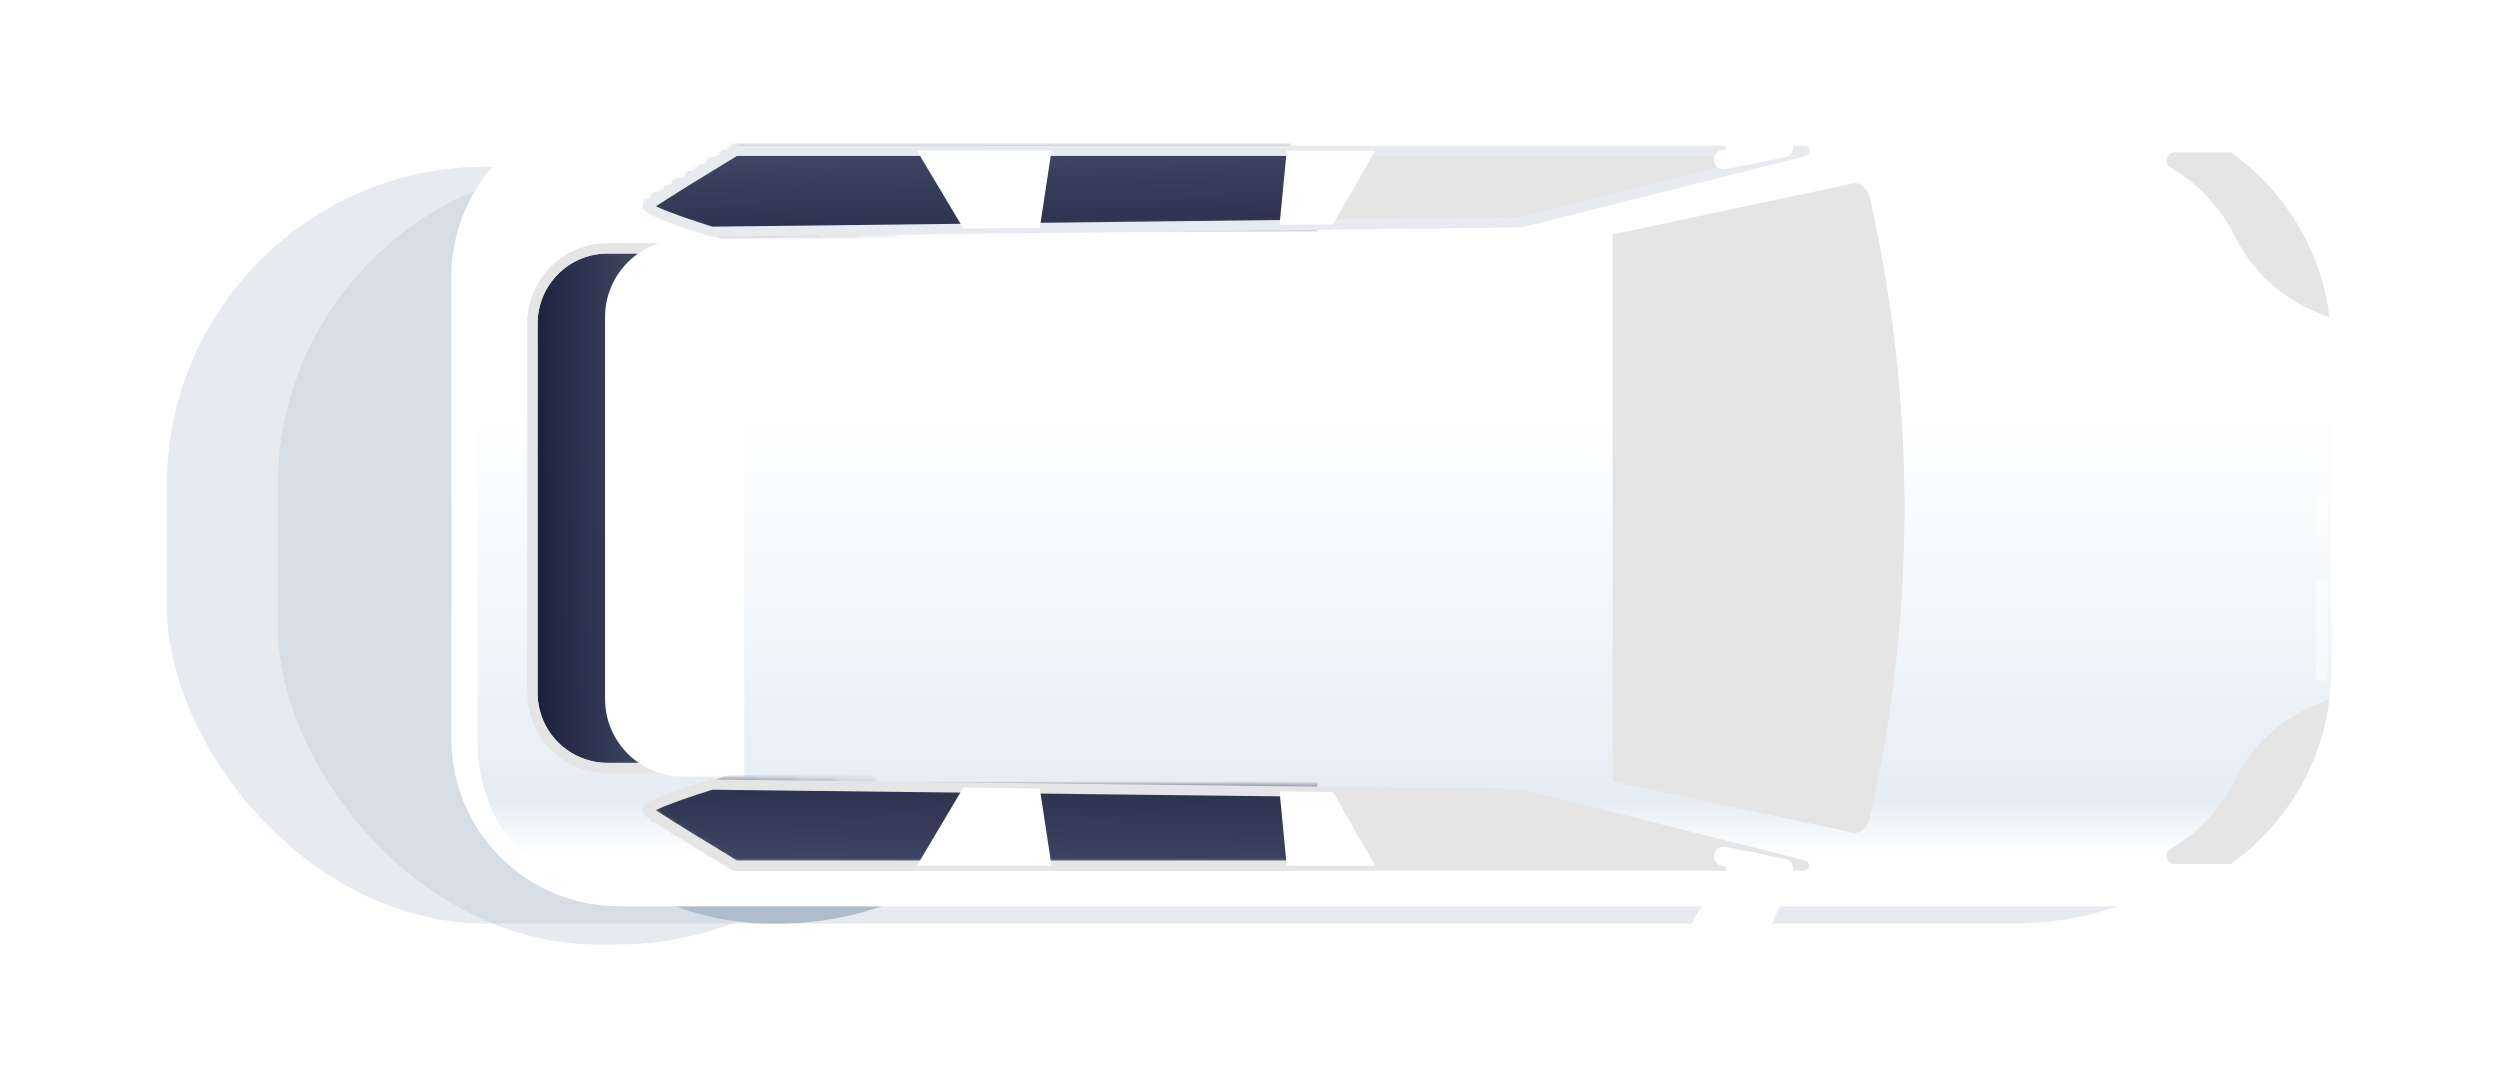 <svg width="360" height="157" viewBox="0 0 360 157" fill="none" xmlns="http://www.w3.org/2000/svg">
<g opacity="0.3" filter="url(#filter0_f_6549_14285)">
<rect x="24" y="24" width="312" height="109" rx="46" fill="#AFBCCA"/>
</g>
<g opacity="0.3" filter="url(#filter1_f_6549_14285)">
<rect x="40" y="24" width="95" height="112" rx="46" fill="#AFBCCA"/>
</g>
<g filter="url(#filter2_f_6549_14285)">
<rect x="65" y="28" width="93" height="105" rx="46" fill="#AFBCCA"/>
</g>
<path d="M89.124 15.758L309.066 15.758C328.343 15.758 343.917 31.386 343.917 50.609L343.917 95.643C343.917 114.92 328.289 130.494 309.066 130.494L89.124 130.494C75.782 130.494 65 119.712 65 106.371L65 39.881C64.946 26.594 75.782 15.758 89.124 15.758Z" fill="white"/>
<path d="M92.391 15.758L301.607 15.758C320.448 15.758 335.695 31.005 335.695 49.847L335.695 96.405C335.695 115.247 320.448 130.494 301.607 130.494L92.391 130.494C79.377 130.494 68.758 119.93 68.758 106.861L68.758 39.282C68.812 26.377 79.377 15.758 92.391 15.758Z" fill="white"/>
<path d="M92.391 15.758L301.607 15.758C320.448 15.758 335.695 31.005 335.695 49.847L335.695 96.405C335.695 115.247 320.448 130.494 301.607 130.494L92.391 130.494C79.377 130.494 68.758 119.93 68.758 106.861L68.758 39.282C68.812 26.377 79.377 15.758 92.391 15.758Z" fill="url(#paint0_linear_6549_14285)"/>
<path d="M259.838 21.693L218.888 31.985L102.464 33.347C102.464 33.347 92.553 30.297 93.316 29.589C94.078 28.827 105.895 21.693 105.895 21.693L259.838 21.693Z" fill="#E7EBF0"/>
<path d="M259.838 21.693L218.888 31.985L102.464 33.347C102.464 33.347 92.553 30.297 93.316 29.589C94.078 28.827 105.895 21.693 105.895 21.693L259.838 21.693Z" fill="#E5E5E5"/>
<mask id="mask0_6549_14285" style="mask-type:alpha" maskUnits="userSpaceOnUse" x="93" y="21" width="167" height="13">
<path d="M259.838 21.693L218.888 31.985L102.464 33.347C102.464 33.347 92.553 30.297 93.316 29.589C94.078 28.827 105.895 21.693 105.895 21.693L259.838 21.693Z" fill="#E7EBF0"/>
<path d="M259.838 21.693L218.888 31.985L102.464 33.347C102.464 33.347 92.553 30.297 93.316 29.589C94.078 28.827 105.895 21.693 105.895 21.693L259.838 21.693Z" fill="#E5E5E5"/>
</mask>
<g mask="url(#mask0_6549_14285)">
<path d="M193 44L184.374 16L101.565 19.93L80 25.333L113.641 38.105L193 44Z" fill="url(#paint1_linear_6549_14285)"/>
</g>
<path d="M92.5 29.699C92.5 29.481 92.609 29.263 92.772 29.1C93.535 28.338 103.5 22.293 105.515 21.095C105.624 21.041 105.787 20.986 105.896 20.986L259.84 20.986C260.221 20.986 260.547 21.259 260.602 21.64C260.656 22.021 260.384 22.348 260.057 22.457L219.107 32.748C219.053 32.748 218.998 32.748 218.944 32.748L102.52 34.11C102.465 34.11 102.356 34.11 102.302 34.056C102.302 34.056 100.015 33.347 97.782 32.585C92.881 30.843 92.718 30.352 92.609 29.917C92.554 29.808 92.5 29.753 92.5 29.699ZM106.114 22.457C102.247 24.798 96.421 28.392 94.46 29.699C95.822 30.407 99.416 31.659 102.574 32.64L218.781 31.278L253.795 22.457L106.114 22.457Z" fill="#E7EBF0"/>
<path d="M259.838 124.612L218.888 114.32L102.464 112.959C102.464 112.959 92.553 116.008 93.316 116.716C94.078 117.479 105.895 124.612 105.895 124.612L259.838 124.612Z" fill="#E7EBF0"/>
<path d="M259.838 124.612L218.888 114.32L102.464 112.959C102.464 112.959 92.553 116.008 93.316 116.716C94.078 117.479 105.895 124.612 105.895 124.612L259.838 124.612Z" fill="#E5E5E5"/>
<path d="M96.093 35.797L87.489 35.797C81.499 35.797 76.707 40.643 76.707 46.579L76.707 99.781C76.707 105.771 81.553 110.563 87.489 110.563L96.093 110.563L96.093 35.797Z" fill="url(#paint2_linear_6549_14285)"/>
<path d="M75.945 99.781L75.945 46.579C75.945 40.208 81.118 35.034 87.49 35.034L96.094 35.034C96.529 35.034 96.856 35.361 96.856 35.797L96.856 110.617C96.856 111.053 96.529 111.38 96.094 111.38L87.49 111.38C81.118 111.325 75.945 106.152 75.945 99.781ZM95.331 36.505L87.49 36.505C81.935 36.505 77.416 41.024 77.416 46.579L77.416 99.781C77.416 105.335 81.935 109.855 87.49 109.855L95.331 109.855L95.331 36.505Z" fill="#E7EBF0"/>
<path d="M75.945 99.781L75.945 46.579C75.945 40.208 81.118 35.034 87.49 35.034L96.094 35.034C96.529 35.034 96.856 35.361 96.856 35.797L96.856 110.617C96.856 111.053 96.529 111.38 96.094 111.38L87.49 111.38C81.118 111.325 75.945 106.152 75.945 99.781ZM95.331 36.505L87.49 36.505C81.935 36.505 77.416 41.024 77.416 46.579L77.416 99.781C77.416 105.335 81.935 109.855 87.49 109.855L95.331 109.855L95.331 36.505Z" fill="#E5E5E5"/>
<path d="M107.167 34.49L98.291 34.49C92.138 34.49 87.128 39.5 87.128 45.654L87.128 100.653C87.128 106.806 92.138 111.816 98.291 111.816L107.167 111.816L107.167 34.49Z" fill="white"/>
<path d="M269.206 28.391C275.903 57.688 275.903 88.618 269.206 117.915C268.879 119.276 267.844 120.093 266.81 119.875L232.231 112.524L232.231 33.782L266.81 26.431C267.844 26.213 268.879 27.084 269.206 28.391Z" fill="#E7EBF0"/>
<path d="M269.206 28.391C275.903 57.688 275.903 88.618 269.206 117.915C268.879 119.276 267.844 120.093 266.81 119.875L232.231 112.524L232.231 33.782L266.81 26.431C267.844 26.213 268.879 27.084 269.206 28.391Z" fill="#E5E5E5"/>
<path d="M335.422 100.708L333.897 101.307C328.615 103.376 324.259 107.352 321.754 112.47C319.739 116.554 316.526 119.931 312.605 122.218C311.571 122.817 312.006 124.396 313.204 124.396L321.264 124.396C328.887 118.896 334.224 110.455 335.422 100.708Z" fill="#E7EBF0"/>
<path d="M335.422 100.708L333.897 101.307C328.615 103.376 324.259 107.352 321.754 112.47C319.739 116.554 316.526 119.931 312.605 122.218C311.571 122.817 312.006 124.396 313.204 124.396L321.264 124.396C328.887 118.896 334.224 110.455 335.422 100.708Z" fill="#E5E5E5"/>
<mask id="mask1_6549_14285" style="mask-type:alpha" maskUnits="userSpaceOnUse" x="93" y="112" width="167" height="13">
<path d="M259.838 124.347L218.888 114.055L102.464 112.693C102.464 112.693 92.553 115.743 93.316 116.451C94.078 117.213 105.895 124.347 105.895 124.347L259.838 124.347Z" fill="#E7EBF0"/>
<path d="M259.838 124.347L218.888 114.055L102.464 112.693C102.464 112.693 92.553 115.743 93.316 116.451C94.078 117.213 105.895 124.347 105.895 124.347L259.838 124.347Z" fill="#E5E5E5"/>
</mask>
<g mask="url(#mask1_6549_14285)">
<path d="M193 102L184.374 131L101.565 126.93L80 121.333L113.641 108.105L193 102Z" fill="url(#paint3_linear_6549_14285)"/>
</g>
<path d="M198.033 21.695L185.29 21.695L184.256 32.368L191.934 32.314L198.033 21.695Z" fill="white"/>
<path d="M149.733 32.802L151.421 21.693L132.035 21.693L138.733 32.911L149.733 32.802Z" fill="white"/>
<path d="M92.5 116.662C92.5 116.607 92.5 116.498 92.5 116.444C92.609 116.008 92.717 115.464 97.673 113.776C99.906 112.959 102.193 112.305 102.193 112.305C102.247 112.305 102.356 112.251 102.41 112.251L218.835 113.612C218.889 113.612 218.944 113.612 218.998 113.612L259.948 123.904C260.329 124.013 260.547 124.34 260.493 124.721C260.438 125.102 260.112 125.375 259.73 125.375L105.787 125.375C105.623 125.375 105.514 125.32 105.405 125.266C103.391 124.068 93.425 118.023 92.663 117.261C92.609 117.097 92.5 116.88 92.5 116.662ZM102.574 113.721C99.415 114.701 95.821 115.954 94.46 116.662C96.366 117.969 102.247 121.563 106.113 123.904L253.795 123.904L218.78 115.083L102.574 113.721Z" fill="#E5E5E5"/>
<path d="M198.033 124.667L185.29 124.667L184.256 113.939L191.934 114.048L198.033 124.667Z" fill="white"/>
<path d="M149.732 113.557L151.42 124.666L132.034 124.666L138.732 113.394L149.732 113.557Z" fill="white"/>
<path d="M248.458 24.362L257.117 22.619C257.879 22.456 258.315 21.748 258.206 20.985C258.042 20.223 257.334 19.788 256.572 19.896L247.914 21.639C247.151 21.802 246.716 22.51 246.825 23.273C246.988 24.035 247.75 24.525 248.458 24.362Z" fill="white"/>
<path d="M248.566 22.487L256.462 22.487L256.462 16.933L248.566 16.933L248.566 22.487Z" fill="white"/>
<path d="M240.236 4.976C245.082 2.634 250.909 4.649 253.251 9.496L257.28 17.827C252.434 20.169 246.607 18.154 244.266 13.307L240.236 4.976Z" fill="white"/>
<path d="M239.637 4.976C239.637 4.758 239.746 4.54 239.964 4.431C240.291 4.268 240.617 4.431 240.781 4.704L244.81 13.035C245.845 15.213 247.751 16.902 250.038 17.664C252.325 18.481 254.83 18.317 257.008 17.283C257.335 17.119 257.662 17.283 257.825 17.555C257.988 17.882 257.825 18.209 257.553 18.372C252.434 20.877 246.172 18.699 243.721 13.58L239.692 5.248C239.637 5.194 239.637 5.085 239.637 4.976Z" fill="white"/>
<path d="M248.458 121.945L257.117 123.688C257.879 123.851 258.315 124.559 258.206 125.321C258.042 126.084 257.334 126.519 256.572 126.411L247.914 124.668C247.151 124.505 246.716 123.797 246.825 123.034C246.988 122.272 247.75 121.836 248.458 121.945Z" fill="white"/>
<path d="M248.568 129.438L256.464 129.438L256.464 123.884L248.568 123.884L248.568 129.438Z" fill="white"/>
<path d="M240.236 141.33C245.082 143.672 250.909 141.657 253.251 136.81L257.28 128.479C252.434 126.137 246.607 128.152 244.266 132.999L240.236 141.33Z" fill="white"/>
<path d="M239.636 141.331C239.636 141.222 239.636 141.168 239.69 141.059L243.72 132.727C244.918 130.222 247.042 128.371 249.656 127.445C252.269 126.519 255.101 126.683 257.552 127.881C257.878 128.044 257.987 128.425 257.824 128.697C257.661 129.024 257.279 129.133 257.007 128.97C254.829 127.935 252.324 127.772 250.037 128.589C247.75 129.405 245.898 131.039 244.809 133.217L240.78 141.549C240.616 141.875 240.235 141.984 239.963 141.821C239.745 141.821 239.636 141.549 239.636 141.331Z" fill="white"/>
<path d="M335.422 45.654L333.897 45.055C328.615 42.986 324.259 39.01 321.754 33.892C319.739 29.807 316.526 26.431 312.605 24.144C311.571 23.545 312.006 21.966 313.204 21.966L321.264 21.966C328.887 27.411 334.224 35.906 335.422 45.654Z" fill="#E7EBF0"/>
<path d="M335.422 45.654L333.897 45.055C328.615 42.986 324.259 39.01 321.754 33.892C319.739 29.807 316.526 26.431 312.605 24.144C311.571 23.545 312.006 21.966 313.204 21.966L321.264 21.966C328.887 27.411 334.224 35.906 335.422 45.654Z" fill="#E5E5E5"/>
<g opacity="0.7">
<path opacity="0.7" d="M333.461 76.421L333.461 72.173C333.461 71.683 333.842 71.302 334.332 71.302C334.822 71.302 335.204 71.683 335.204 72.173L335.204 76.421C335.204 76.91 334.822 77.292 334.332 77.292C333.842 77.292 333.461 76.91 333.461 76.421Z" fill="white"/>
</g>
<g opacity="0.7">
<path opacity="0.7" d="M333.461 97.222L333.461 84.207C333.461 83.717 333.842 83.336 334.332 83.336C334.822 83.336 335.204 83.717 335.204 84.207L335.204 97.222C335.204 97.712 334.822 98.093 334.332 98.093C333.842 98.093 333.461 97.712 333.461 97.222Z" fill="white"/>
</g>
<defs>
<filter id="filter0_f_6549_14285" x="0" y="0" width="360" height="157" filterUnits="userSpaceOnUse" color-interpolation-filters="sRGB">
<feFlood flood-opacity="0" result="BackgroundImageFix"/>
<feBlend mode="normal" in="SourceGraphic" in2="BackgroundImageFix" result="shape"/>
<feGaussianBlur stdDeviation="12" result="effect1_foregroundBlur_6549_14285"/>
</filter>
<filter id="filter1_f_6549_14285" x="21" y="5" width="133" height="150" filterUnits="userSpaceOnUse" color-interpolation-filters="sRGB">
<feFlood flood-opacity="0" result="BackgroundImageFix"/>
<feBlend mode="normal" in="SourceGraphic" in2="BackgroundImageFix" result="shape"/>
<feGaussianBlur stdDeviation="9.5" result="effect1_foregroundBlur_6549_14285"/>
</filter>
<filter id="filter2_f_6549_14285" x="46" y="9" width="131" height="143" filterUnits="userSpaceOnUse" color-interpolation-filters="sRGB">
<feFlood flood-opacity="0" result="BackgroundImageFix"/>
<feBlend mode="normal" in="SourceGraphic" in2="BackgroundImageFix" result="shape"/>
<feGaussianBlur stdDeviation="9.5" result="effect1_foregroundBlur_6549_14285"/>
</filter>
<linearGradient id="paint0_linear_6549_14285" x1="336" y1="135" x2="336" y2="55.5" gradientUnits="userSpaceOnUse">
<stop offset="0.139" stop-color="#EFF3F7" stop-opacity="0"/>
<stop offset="0.245" stop-color="#E5ECF2"/>
<stop offset="1" stop-color="#EFF3F7" stop-opacity="0"/>
</linearGradient>
<linearGradient id="paint1_linear_6549_14285" x1="131.384" y1="44.35" x2="130.893" y2="16.018" gradientUnits="userSpaceOnUse">
<stop stop-color="#1B203A"/>
<stop offset="1" stop-color="#494F6D"/>
</linearGradient>
<linearGradient id="paint2_linear_6549_14285" x1="76.464" y1="69.795" x2="96.08" y2="69.44" gradientUnits="userSpaceOnUse">
<stop stop-color="#1B203A"/>
<stop offset="1" stop-color="#494F6D"/>
</linearGradient>
<linearGradient id="paint3_linear_6549_14285" x1="131.384" y1="101.637" x2="130.858" y2="130.981" gradientUnits="userSpaceOnUse">
<stop stop-color="#1B203A"/>
<stop offset="1" stop-color="#494F6D"/>
</linearGradient>
</defs>
</svg>
